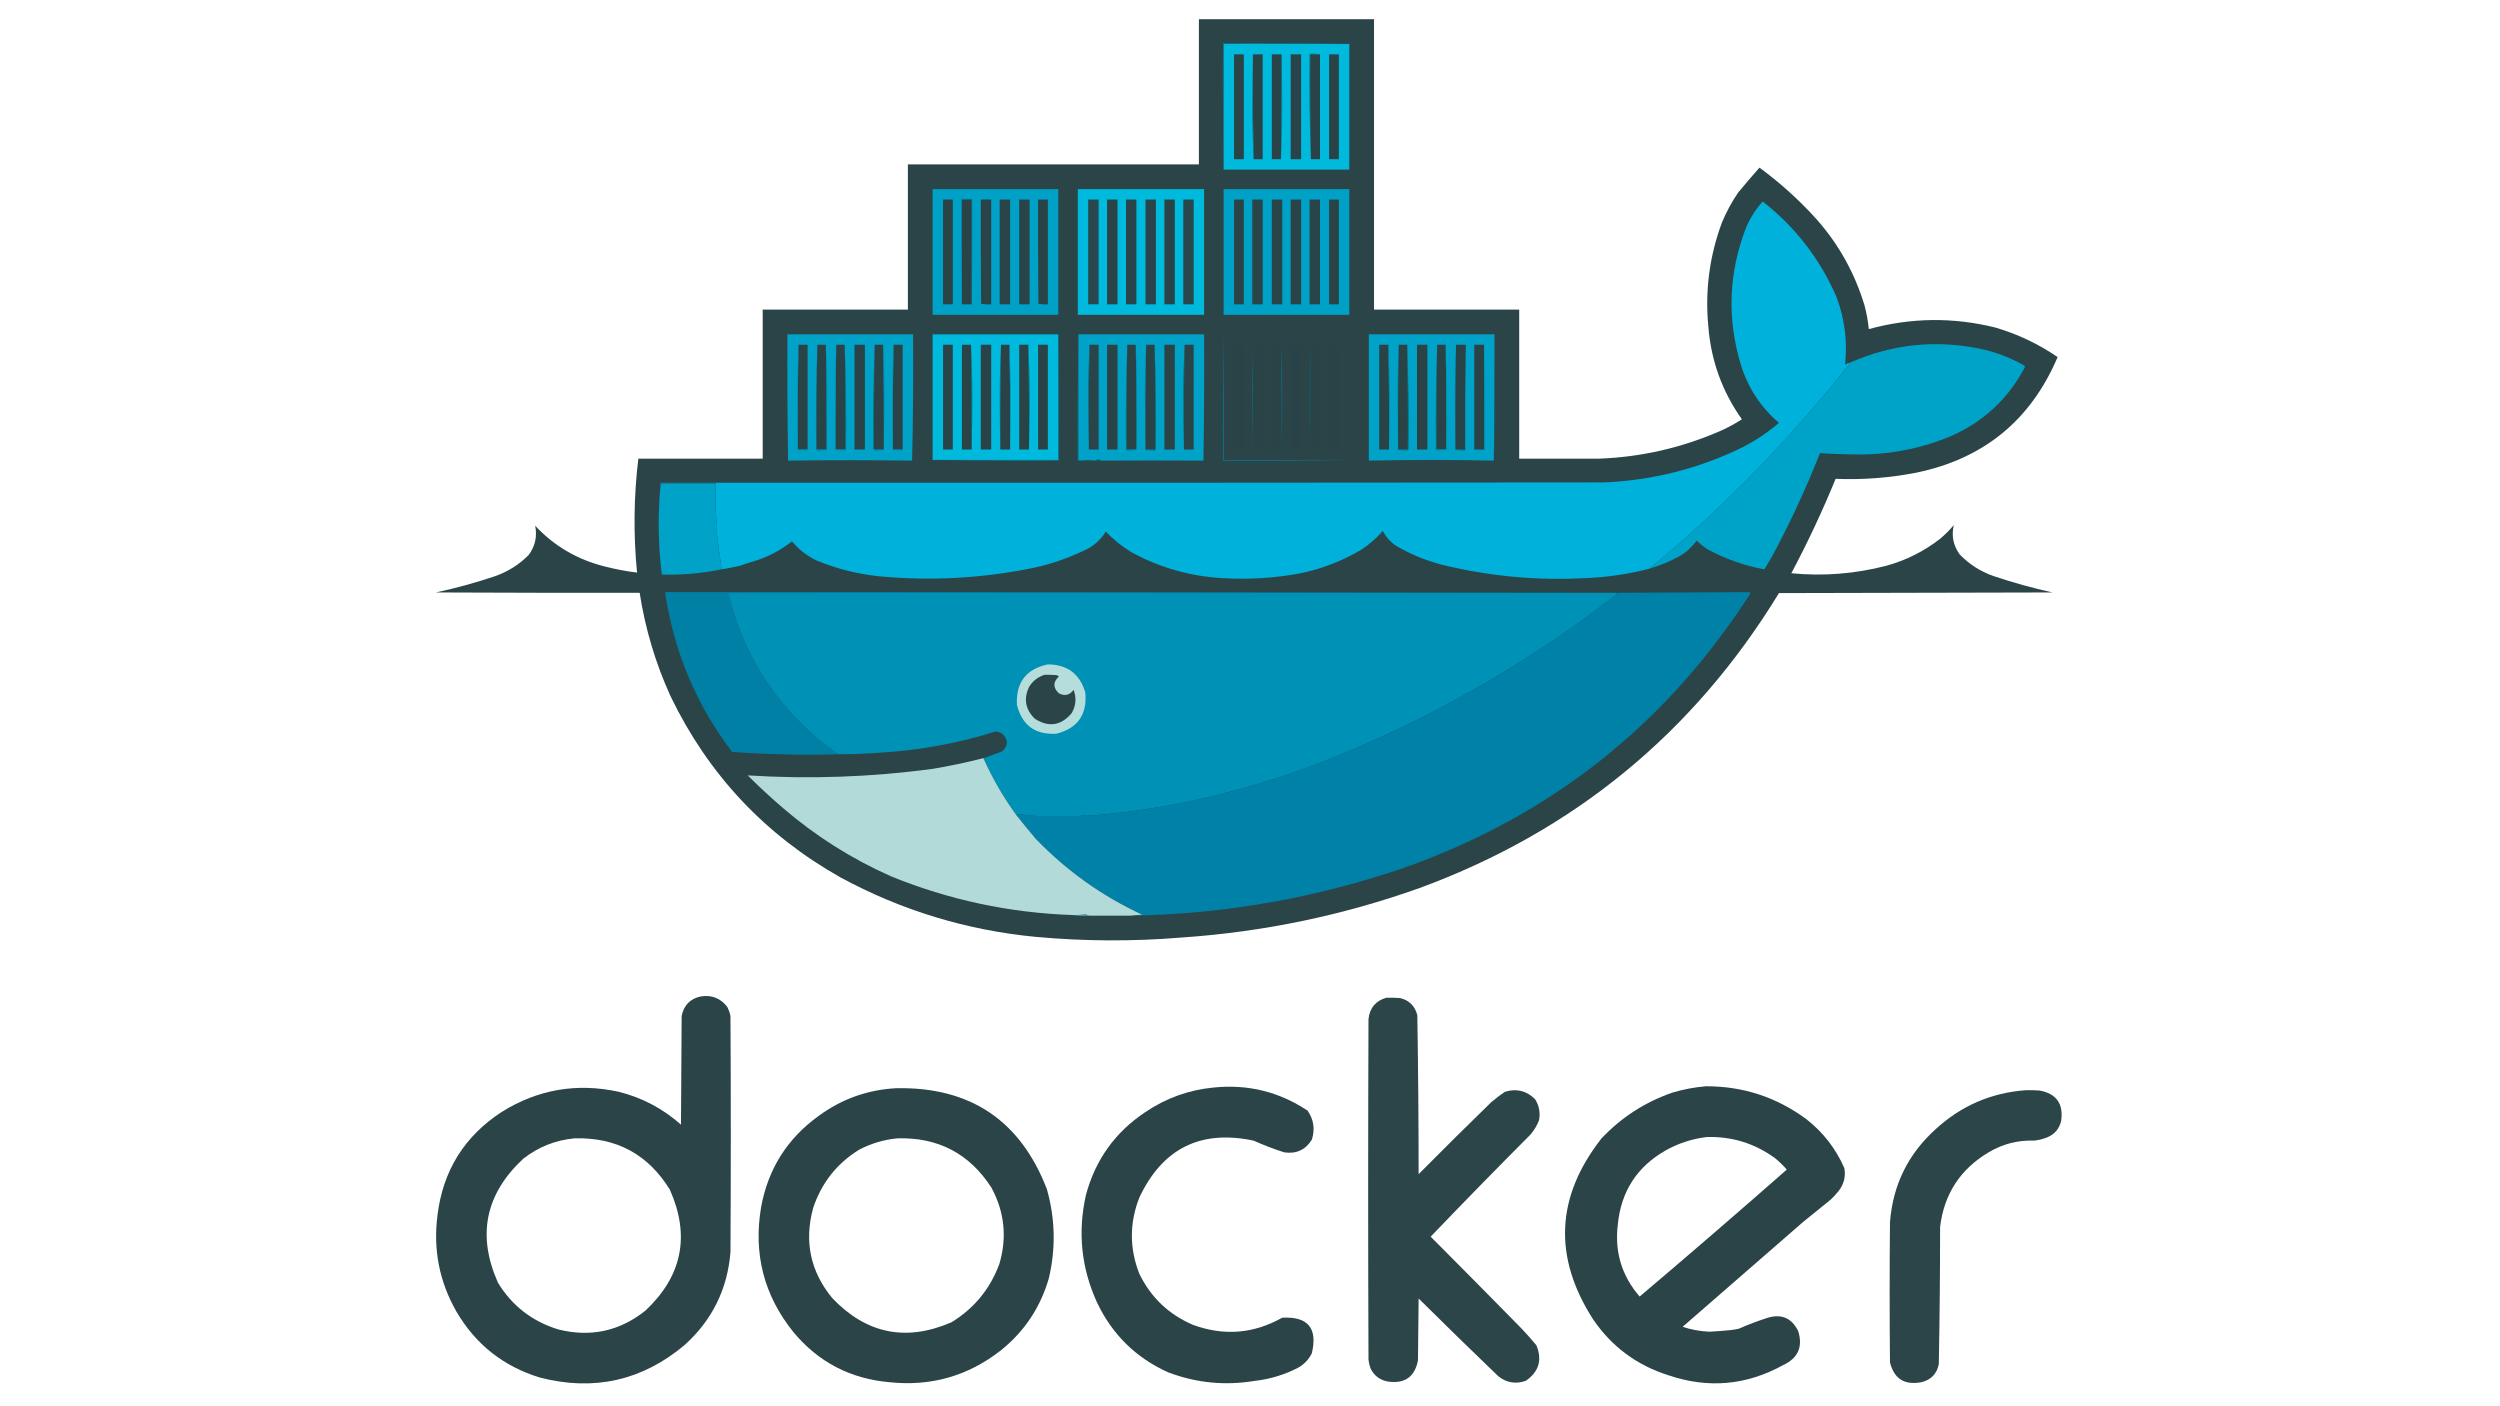 <?xml version="1.0" encoding="UTF-8"?>
<!DOCTYPE svg PUBLIC "-//W3C//DTD SVG 1.1//EN" "http://www.w3.org/Graphics/SVG/1.1/DTD/svg11.dtd">
<svg xmlns="http://www.w3.org/2000/svg" version="1.1" width="3840px" height="2160px" style="shape-rendering:geometricPrecision; text-rendering:geometricPrecision; image-rendering:optimizeQuality; fill-rule:evenodd; clip-rule:evenodd" xmlns:xlink="http://www.w3.org/1999/xlink">
<g><path style="opacity:0.992" fill="#294347" d="M 1841.5,29.5 C 1931.17,29.5 2020.83,29.5 2110.5,29.5C 2110.5,178.167 2110.5,326.833 2110.5,475.5C 2184.83,475.5 2259.17,475.5 2333.5,475.5C 2333.5,551.833 2333.5,628.167 2333.5,704.5C 2374.54,704.488 2415.37,704.488 2456,704.5C 2521.61,702.057 2584.44,687.557 2644.5,661C 2655.31,656.095 2665.65,650.428 2675.5,644C 2645.3,601.414 2628.13,553.914 2624,501.5C 2618.76,446.534 2625.76,393.201 2645,341.5C 2651.79,325.239 2660.13,309.906 2670,295.5C 2680.65,282.686 2691.48,270.02 2702.5,257.5C 2734.26,280.746 2763.42,307.079 2790,336.5C 2824.33,375.234 2848.99,419.567 2864,469.5C 2867.13,481.339 2869.3,493.339 2870.5,505.5C 2934.96,487.838 2999.62,487.004 3064.5,503C 3099.04,513.107 3131.04,528.274 3160.5,548.5C 3119.23,645.489 3046.9,704.656 2943.5,726C 2902.42,734.015 2861.09,737.182 2819.5,735.5C 2799.23,785.043 2776.56,833.377 2751.5,880.5C 2800.59,885.303 2849.26,881.47 2897.5,869C 2927.61,860.611 2954.95,846.944 2979.5,828C 2987.33,821.5 2994.5,814.333 3001,806.5C 2997.23,822.877 3000.23,837.877 3010,851.5C 3024.77,866.81 3042.27,877.977 3062.5,885C 3092.08,894.894 3122.08,903.228 3152.5,910C 3012.5,910.333 2872.5,910.667 2732.5,911C 2601.26,1125.87 2417.26,1276.87 2180.5,1364C 2062.36,1406.1 1940.69,1431.43 1815.5,1440C 1740.4,1446.24 1665.4,1445.9 1590.5,1439C 1484.57,1428.8 1384.9,1398.46 1291.5,1348C 1175.18,1282.52 1088.01,1189.69 1030,1069.5C 1006.88,1018.71 991.05,965.705 982.5,910.5C 878.166,910.667 773.833,910.5 669.5,910C 700.308,903.381 730.641,895.048 760.5,885C 780.217,878.066 797.384,867.233 812,852.5C 822.031,839.042 825.364,824.042 822,807.5C 851.204,838.699 886.704,859.532 928.5,870C 944.97,874.261 961.637,877.427 978.5,879.5C 972.776,821.115 973.443,762.782 980.5,704.5C 1044.17,704.5 1107.83,704.5 1171.5,704.5C 1171.5,628.167 1171.5,551.833 1171.5,475.5C 1245.83,475.5 1320.17,475.5 1394.5,475.5C 1394.5,401.167 1394.5,326.833 1394.5,252.5C 1543.5,252.5 1692.5,252.5 1841.5,252.5C 1841.5,178.167 1841.5,103.833 1841.5,29.5 Z"/></g>
<g><path style="opacity:1" fill="#00bade" d="M 2072.5,67.5 C 2072.5,131.833 2072.5,196.167 2072.5,260.5C 2008.17,260.5 1943.83,260.5 1879.5,260.5C 1879.5,196.167 1879.5,131.833 1879.5,67.5C 1943.83,67.5 2008.17,67.5 2072.5,67.5 Z"/></g>
<g><path style="opacity:1" fill="#294347" d="M 1895.5,83.5 C 1900.5,83.5 1905.5,83.5 1910.5,83.5C 1910.5,137.167 1910.5,190.833 1910.5,244.5C 1905.5,244.5 1900.5,244.5 1895.5,244.5C 1895.5,190.833 1895.5,137.167 1895.5,83.5 Z"/></g>
<g><path style="opacity:1" fill="#294347" d="M 1924.5,83.5 C 1929.5,83.5 1934.5,83.5 1939.5,83.5C 1939.5,137.167 1939.5,190.833 1939.5,244.5C 1934.83,244.5 1930.17,244.5 1925.5,244.5C 1924.5,190.905 1924.17,137.238 1924.5,83.5 Z"/></g>
<g><path style="opacity:1" fill="#294347" d="M 1968.5,83.5 C 1968.83,137.238 1968.5,190.905 1967.5,244.5C 1962.83,244.5 1958.17,244.5 1953.5,244.5C 1953.5,190.833 1953.5,137.167 1953.5,83.5C 1958.5,83.5 1963.5,83.5 1968.5,83.5 Z"/></g>
<g><path style="opacity:1" fill="#294348" d="M 1982.5,83.5 C 1987.83,83.5 1993.17,83.5 1998.5,83.5C 1998.5,137.167 1998.5,190.833 1998.5,244.5C 1993.17,244.5 1987.83,244.5 1982.5,244.5C 1982.5,190.833 1982.5,137.167 1982.5,83.5 Z"/></g>
<g><path style="opacity:1" fill="#016b7c" d="M 2027.5,83.5 C 2022.5,83.5 2017.5,83.5 2012.5,83.5C 2012.17,137.238 2012.5,190.905 2013.5,244.5C 2011.5,190.844 2010.84,136.844 2011.5,82.5C 2017.03,82.179 2022.36,82.512 2027.5,83.5 Z"/></g>
<g><path style="opacity:1" fill="#294347" d="M 2027.5,83.5 C 2027.5,137.167 2027.5,190.833 2027.5,244.5C 2022.83,244.5 2018.17,244.5 2013.5,244.5C 2012.5,190.905 2012.17,137.238 2012.5,83.5C 2017.5,83.5 2022.5,83.5 2027.5,83.5 Z"/></g>
<g><path style="opacity:1" fill="#294347" d="M 2041.5,83.5 C 2046.5,83.5 2051.5,83.5 2056.5,83.5C 2056.5,137.167 2056.5,190.833 2056.5,244.5C 2051.5,244.5 2046.5,244.5 2041.5,244.5C 2041.5,190.833 2041.5,137.167 2041.5,83.5 Z"/></g>
<g><path style="opacity:1" fill="#01758f" d="M 1924.5,83.5 C 1924.17,137.238 1924.5,190.905 1925.5,244.5C 1924.17,218.008 1923.5,191.175 1923.5,164C 1923.5,136.998 1923.83,110.165 1924.5,83.5 Z"/></g>
<g><path style="opacity:1" fill="#01758f" d="M 1968.5,83.5 C 1969.17,110.165 1969.5,136.998 1969.5,164C 1969.5,191.175 1968.83,218.008 1967.5,244.5C 1968.5,190.905 1968.83,137.238 1968.5,83.5 Z"/></g>
<g><path style="opacity:1" fill="#0082a5" d="M 2072.5,67.5 C 2008.17,67.5 1943.83,67.5 1879.5,67.5C 1879.5,131.833 1879.5,196.167 1879.5,260.5C 1878.5,196.002 1878.17,131.335 1878.5,66.5C 1943.34,66.168 2008,66.501 2072.5,67.5 Z"/></g>
<g><path style="opacity:1" fill="#00a1c6" d="M 1432.5,290.5 C 1496.83,290.5 1561.17,290.5 1625.5,290.5C 1625.5,354.833 1625.5,419.167 1625.5,483.5C 1561.17,483.5 1496.83,483.5 1432.5,483.5C 1432.5,419.167 1432.5,354.833 1432.5,290.5 Z"/></g>
<g><path style="opacity:1" fill="#00bade" d="M 1655.5,290.5 C 1720.17,290.5 1784.83,290.5 1849.5,290.5C 1849.5,354.833 1849.5,419.167 1849.5,483.5C 1784.83,483.5 1720.17,483.5 1655.5,483.5C 1655.5,419.167 1655.5,354.833 1655.5,290.5 Z"/></g>
<g><path style="opacity:1" fill="#00a1c6" d="M 1879.5,290.5 C 1943.83,290.5 2008.17,290.5 2072.5,290.5C 2072.5,354.833 2072.5,419.167 2072.5,483.5C 2008.17,483.5 1943.83,483.5 1879.5,483.5C 1879.5,419.167 1879.5,354.833 1879.5,290.5 Z"/></g>
<g><path style="opacity:1" fill="#294347" d="M 1448.5,306.5 C 1453.5,306.5 1458.5,306.5 1463.5,306.5C 1463.5,360.167 1463.5,413.833 1463.5,467.5C 1458.5,467.5 1453.5,467.5 1448.5,467.5C 1448.5,413.833 1448.5,360.167 1448.5,306.5 Z"/></g>
<g><path style="opacity:1" fill="#294347" d="M 1506.5,306.5 C 1511.83,306.5 1517.17,306.5 1522.5,306.5C 1522.5,360.167 1522.5,413.833 1522.5,467.5C 1517.24,467.805 1512.07,467.471 1507,466.5C 1506.5,413.168 1506.33,359.834 1506.5,306.5 Z"/></g>
<g><path style="opacity:1" fill="#294549" d="M 1535.5,306.5 C 1540.83,306.5 1546.17,306.5 1551.5,306.5C 1551.5,360.167 1551.5,413.833 1551.5,467.5C 1546.17,467.5 1540.83,467.5 1535.5,467.5C 1535.5,413.833 1535.5,360.167 1535.5,306.5 Z"/></g>
<g><path style="opacity:1" fill="#294549" d="M 1565.5,306.5 C 1570.83,306.5 1576.17,306.5 1581.5,306.5C 1581.5,360.167 1581.5,413.833 1581.5,467.5C 1576.17,467.5 1570.83,467.5 1565.5,467.5C 1565.5,413.833 1565.5,360.167 1565.5,306.5 Z"/></g>
<g><path style="opacity:1" fill="#294347" d="M 1594.5,306.5 C 1599.5,306.5 1604.5,306.5 1609.5,306.5C 1609.5,360.167 1609.5,413.833 1609.5,467.5C 1604.57,467.803 1599.74,467.469 1595,466.5C 1594.5,413.168 1594.33,359.834 1594.5,306.5 Z"/></g>
<g><path style="opacity:1" fill="#29484d" d="M 1671.5,306.5 C 1676.83,306.5 1682.17,306.5 1687.5,306.5C 1687.5,360.167 1687.5,413.833 1687.5,467.5C 1682.17,467.5 1676.83,467.5 1671.5,467.5C 1671.5,413.833 1671.5,360.167 1671.5,306.5 Z"/></g>
<g><path style="opacity:1" fill="#294347" d="M 1700.5,306.5 C 1705.83,306.5 1711.17,306.5 1716.5,306.5C 1716.5,360.167 1716.5,413.833 1716.5,467.5C 1711.17,467.5 1705.83,467.5 1700.5,467.5C 1700.5,413.833 1700.5,360.167 1700.5,306.5 Z"/></g>
<g><path style="opacity:1" fill="#29454b" d="M 1729.5,306.5 C 1734.83,306.5 1740.17,306.5 1745.5,306.5C 1745.5,360.167 1745.5,413.833 1745.5,467.5C 1740.17,467.5 1734.83,467.5 1729.5,467.5C 1729.5,413.833 1729.5,360.167 1729.5,306.5 Z"/></g>
<g><path style="opacity:1" fill="#29454b" d="M 1759.5,306.5 C 1764.83,306.5 1770.17,306.5 1775.5,306.5C 1775.5,360.167 1775.5,413.833 1775.5,467.5C 1770.17,467.5 1764.83,467.5 1759.5,467.5C 1759.5,413.833 1759.5,360.167 1759.5,306.5 Z"/></g>
<g><path style="opacity:1" fill="#2a4346" d="M 1788.5,306.5 C 1793.83,306.5 1799.17,306.5 1804.5,306.5C 1804.5,360.167 1804.5,413.833 1804.5,467.5C 1799.17,467.5 1793.83,467.5 1788.5,467.5C 1788.5,413.833 1788.5,360.167 1788.5,306.5 Z"/></g>
<g><path style="opacity:1" fill="#29484d" d="M 1817.5,306.5 C 1822.83,306.5 1828.17,306.5 1833.5,306.5C 1833.5,360.167 1833.5,413.833 1833.5,467.5C 1828.17,467.5 1822.83,467.5 1817.5,467.5C 1817.5,413.833 1817.5,360.167 1817.5,306.5 Z"/></g>
<g><path style="opacity:1" fill="#2a4346" d="M 1895.5,306.5 C 1900.5,306.5 1905.5,306.5 1910.5,306.5C 1910.5,360.167 1910.5,413.833 1910.5,467.5C 1905.5,467.5 1900.5,467.5 1895.5,467.5C 1895.5,413.833 1895.5,360.167 1895.5,306.5 Z"/></g>
<g><path style="opacity:1" fill="#294549" d="M 1923.5,306.5 C 1928.83,306.5 1934.17,306.5 1939.5,306.5C 1939.5,360.167 1939.5,413.833 1939.5,467.5C 1934.17,467.5 1928.83,467.5 1923.5,467.5C 1923.5,413.833 1923.5,360.167 1923.5,306.5 Z"/></g>
<g><path style="opacity:1" fill="#294549" d="M 1953.5,306.5 C 1958.83,306.5 1964.17,306.5 1969.5,306.5C 1969.5,360.167 1969.5,413.833 1969.5,467.5C 1964.17,467.5 1958.83,467.5 1953.5,467.5C 1953.5,413.833 1953.5,360.167 1953.5,306.5 Z"/></g>
<g><path style="opacity:1" fill="#294347" d="M 1982.5,306.5 C 1987.83,306.5 1993.17,306.5 1998.5,306.5C 1998.5,360.167 1998.5,413.833 1998.5,467.5C 1993.17,467.5 1987.83,467.5 1982.5,467.5C 1982.5,413.833 1982.5,360.167 1982.5,306.5 Z"/></g>
<g><path style="opacity:1" fill="#294549" d="M 2011.5,306.5 C 2016.83,306.5 2022.17,306.5 2027.5,306.5C 2027.5,360.167 2027.5,413.833 2027.5,467.5C 2022.17,467.5 2016.83,467.5 2011.5,467.5C 2011.5,413.833 2011.5,360.167 2011.5,306.5 Z"/></g>
<g><path style="opacity:1" fill="#2a4346" d="M 2041.5,306.5 C 2046.5,306.5 2051.5,306.5 2056.5,306.5C 2056.5,360.167 2056.5,413.833 2056.5,467.5C 2051.5,467.5 2046.5,467.5 2041.5,467.5C 2041.5,413.833 2041.5,360.167 2041.5,306.5 Z"/></g>
<g><path style="opacity:1" fill="#00b2db" d="M 2840.5,557.5 C 2840.94,557.435 2841.27,557.601 2841.5,558C 2749.89,674.434 2647.23,779.6 2533.5,873.5C 2501.45,881.817 2468.79,886.65 2435.5,888C 2364.61,891.815 2294.61,885.815 2225.5,870C 2197.02,863.741 2170.36,853.408 2145.5,839C 2136.21,833.044 2129.04,825.211 2124,815.5C 2114.4,826.432 2103.57,835.932 2091.5,844C 2061.64,861.801 2029.64,874.135 1995.5,881C 1956.47,888.061 1917.14,890.394 1877.5,888C 1827.63,885.147 1780.97,871.814 1737.5,848C 1723.2,839.207 1710.2,828.707 1698.5,816.5C 1691.56,827.813 1682.23,836.646 1670.5,843C 1644.36,856.046 1617.03,865.712 1588.5,872C 1509.17,888.435 1429.17,892.769 1348.5,885C 1315.9,881.456 1284.56,873.456 1254.5,861C 1239.66,854 1227,844.166 1216.5,831.5C 1200.8,843.851 1183.47,853.351 1164.5,860C 1155.09,862.802 1145.76,865.802 1136.5,869C 1127.21,871.159 1117.88,872.992 1108.5,874.5C 1105.5,854.061 1102.83,833.895 1100.5,814C 1100.83,813 1101.17,812 1101.5,811C 1098.99,788.025 1098.32,765.191 1099.5,742.5C 1099.5,742.167 1099.5,741.833 1099.5,741.5C 1554.17,741.667 2008.83,741.5 2463.5,741C 2538.4,737.86 2609.4,719.86 2676.5,687C 2696.67,676.656 2715.33,664.156 2732.5,649.5C 2704.53,625.599 2685.03,595.933 2674,560.5C 2652.46,489.25 2655.12,418.916 2682,349.5C 2688.3,334.712 2696.8,321.379 2707.5,309.5C 2757.89,349.019 2795.72,398.019 2821,456.5C 2833.54,490.176 2837.88,524.843 2834,560.5C 2835.87,558.781 2838.04,557.781 2840.5,557.5 Z"/></g>
<g><path style="opacity:1" fill="#0183a1" d="M 1492.5,467.5 C 1492.5,413.833 1492.5,360.167 1492.5,306.5C 1487.5,306.5 1482.5,306.5 1477.5,306.5C 1477.5,360.167 1477.5,413.833 1477.5,467.5C 1476.5,413.669 1476.17,359.669 1476.5,305.5C 1482.17,305.5 1487.83,305.5 1493.5,305.5C 1493.83,359.669 1493.5,413.669 1492.5,467.5 Z"/></g>
<g><path style="opacity:1" fill="#2a4346" d="M 1492.5,467.5 C 1487.5,467.5 1482.5,467.5 1477.5,467.5C 1477.5,413.833 1477.5,360.167 1477.5,306.5C 1482.5,306.5 1487.5,306.5 1492.5,306.5C 1492.5,360.167 1492.5,413.833 1492.5,467.5 Z"/></g>
<g><path style="opacity:1" fill="#00a2c7" d="M 1209.5,513.5 C 1273.83,513.5 1338.17,513.5 1402.5,513.5C 1403,578.309 1402.5,642.976 1401,707.5C 1336.42,706.71 1272.92,706.71 1210.5,707.5C 1209.5,642.837 1209.17,578.17 1209.5,513.5 Z"/></g>
<g><path style="opacity:1" fill="#00bade" d="M 1625.5,513.5 C 1625.5,577.833 1625.5,642.167 1625.5,706.5C 1561.17,706.5 1496.83,706.5 1432.5,706.5C 1432.5,642.167 1432.5,577.833 1432.5,513.5C 1496.83,513.5 1561.17,513.5 1625.5,513.5 Z"/></g>
<g><path style="opacity:1" fill="#0081a7" d="M 1656.5,513.5 C 1656.5,577.833 1656.5,642.167 1656.5,706.5C 1657.79,706.263 1658.79,706.596 1659.5,707.5C 1658.17,707.5 1656.83,707.5 1655.5,707.5C 1655.17,642.665 1655.5,577.998 1656.5,513.5 Z"/></g>
<g><path style="opacity:1" fill="#00a2c7" d="M 1656.5,513.5 C 1720.83,513.5 1785.17,513.5 1849.5,513.5C 1849.83,578.17 1849.5,642.837 1848.5,707.5C 1796.04,707.254 1744.04,707.254 1692.5,707.5C 1690.44,706.784 1688.28,706.117 1686,705.5C 1684.7,706.085 1683.53,706.751 1682.5,707.5C 1675.02,706.734 1667.35,706.734 1659.5,707.5C 1658.79,706.596 1657.79,706.263 1656.5,706.5C 1656.5,642.167 1656.5,577.833 1656.5,513.5 Z"/></g>
<g><path style="opacity:1" fill="#00bade" d="M 1879.5,513.5 C 1943.83,513.5 2008.17,513.5 2072.5,513.5C 2072.5,577.833 2072.5,642.167 2072.5,706.5C 2072.5,642.167 2072.5,577.833 2072.5,513.5C 2008.17,513.5 1943.83,513.5 1879.5,513.5 Z"/></g>
<g><path style="opacity:1" fill="#00a2c7" d="M 2295.5,513.5 C 2295.83,578.238 2295.5,642.905 2294.5,707.5C 2230.98,706.2 2166.98,706.2 2102.5,707.5C 2102.5,642.833 2102.5,578.167 2102.5,513.5C 2166.83,513.5 2231.17,513.5 2295.5,513.5 Z"/></g>
<g><path style="opacity:1" fill="#016978" d="M 2295.5,513.5 C 2296.17,545.665 2296.5,577.998 2296.5,610.5C 2296.5,643.174 2295.83,675.507 2294.5,707.5C 2295.5,642.905 2295.83,578.238 2295.5,513.5 Z"/></g>
<g><path style="opacity:1" fill="#294347" d="M 1226.5,529.5 C 1231.17,529.5 1235.83,529.5 1240.5,529.5C 1240.5,583.167 1240.5,636.833 1240.5,690.5C 1235.5,690.5 1230.5,690.5 1225.5,690.5C 1225.17,636.762 1225.5,583.095 1226.5,529.5 Z"/></g>
<g><path style="opacity:1" fill="#016978" d="M 1255.5,529.5 C 1254.5,583.095 1254.17,636.762 1254.5,690.5C 1254.17,690.5 1253.83,690.5 1253.5,690.5C 1252.84,636.49 1253.5,582.823 1255.5,529.5 Z"/></g>
<g><path style="opacity:1" fill="#294347" d="M 1255.5,529.5 C 1259.83,529.5 1264.17,529.5 1268.5,529.5C 1269.5,583.095 1269.83,636.762 1269.5,690.5C 1264.5,690.5 1259.5,690.5 1254.5,690.5C 1254.17,636.762 1254.5,583.095 1255.5,529.5 Z"/></g>
<g><path style="opacity:1" fill="#0082a8" d="M 1268.5,529.5 C 1269.83,556.158 1270.5,583.158 1270.5,610.5C 1270.17,637.5 1269.83,664.5 1269.5,691.5C 1264.92,691.635 1260.42,691.968 1256,692.5C 1255.01,691.934 1254.17,691.267 1253.5,690.5C 1253.83,690.5 1254.17,690.5 1254.5,690.5C 1259.5,690.5 1264.5,690.5 1269.5,690.5C 1269.83,636.762 1269.5,583.095 1268.5,529.5 Z"/></g>
<g><path style="opacity:1" fill="#294347" d="M 1284.5,529.5 C 1288.83,529.5 1293.17,529.5 1297.5,529.5C 1298.5,583.095 1298.83,636.762 1298.5,690.5C 1293.5,690.5 1288.5,690.5 1283.5,690.5C 1283.17,636.762 1283.5,583.095 1284.5,529.5 Z"/></g>
<g><path style="opacity:1" fill="#016978" d="M 1297.5,529.5 C 1299.5,582.823 1300.16,636.49 1299.5,690.5C 1299.17,690.5 1298.83,690.5 1298.5,690.5C 1298.83,636.762 1298.5,583.095 1297.5,529.5 Z"/></g>
<g><path style="opacity:1" fill="#294448" d="M 1312.5,529.5 C 1317.83,529.5 1323.17,529.5 1328.5,529.5C 1328.5,583.167 1328.5,636.833 1328.5,690.5C 1323.17,690.5 1317.83,690.5 1312.5,690.5C 1312.5,636.833 1312.5,583.167 1312.5,529.5 Z"/></g>
<g><path style="opacity:1" fill="#016978" d="M 1343.5,529.5 C 1342.5,583.095 1342.17,636.762 1342.5,690.5C 1342.17,690.5 1341.83,690.5 1341.5,690.5C 1340.84,636.49 1341.5,582.823 1343.5,529.5 Z"/></g>
<g><path style="opacity:1" fill="#294347" d="M 1343.5,529.5 C 1347.83,529.5 1352.17,529.5 1356.5,529.5C 1357.5,583.095 1357.83,636.762 1357.5,690.5C 1352.5,690.5 1347.5,690.5 1342.5,690.5C 1342.17,636.762 1342.5,583.095 1343.5,529.5 Z"/></g>
<g><path style="opacity:1" fill="#0082a8" d="M 1356.5,529.5 C 1357.83,556.158 1358.5,583.158 1358.5,610.5C 1358.17,637.5 1357.83,664.5 1357.5,691.5C 1352.92,691.635 1348.42,691.968 1344,692.5C 1343.01,691.934 1342.17,691.267 1341.5,690.5C 1341.83,690.5 1342.17,690.5 1342.5,690.5C 1347.5,690.5 1352.5,690.5 1357.5,690.5C 1357.83,636.762 1357.5,583.095 1356.5,529.5 Z"/></g>
<g><path style="opacity:1" fill="#294347" d="M 1372.5,529.5 C 1377.17,529.5 1381.83,529.5 1386.5,529.5C 1386.5,583.167 1386.5,636.833 1386.5,690.5C 1381.5,690.5 1376.5,690.5 1371.5,690.5C 1371.17,636.762 1371.5,583.095 1372.5,529.5 Z"/></g>
<g><path style="opacity:1" fill="#294348" d="M 1448.5,529.5 C 1453.5,529.5 1458.5,529.5 1463.5,529.5C 1463.5,583.167 1463.5,636.833 1463.5,690.5C 1458.5,690.5 1453.5,690.5 1448.5,690.5C 1448.5,636.833 1448.5,583.167 1448.5,529.5 Z"/></g>
<g><path style="opacity:1" fill="#294347" d="M 1491.5,529.5 C 1492.5,583.095 1492.83,636.762 1492.5,690.5C 1487.5,690.5 1482.5,690.5 1477.5,690.5C 1477.5,636.833 1477.5,583.167 1477.5,529.5C 1482.17,529.5 1486.83,529.5 1491.5,529.5 Z"/></g>
<g><path style="opacity:1" fill="#294348" d="M 1506.5,529.5 C 1511.83,529.5 1517.17,529.5 1522.5,529.5C 1522.5,583.167 1522.5,636.833 1522.5,690.5C 1517.17,690.5 1511.83,690.5 1506.5,690.5C 1506.5,636.833 1506.5,583.167 1506.5,529.5 Z"/></g>
<g><path style="opacity:1" fill="#01758f" d="M 1537.5,529.5 C 1536.5,583.095 1536.17,636.762 1536.5,690.5C 1535.83,663.835 1535.5,637.002 1535.5,610C 1535.5,582.825 1536.17,555.992 1537.5,529.5 Z"/></g>
<g><path style="opacity:1" fill="#294347" d="M 1537.5,529.5 C 1541.83,529.5 1546.17,529.5 1550.5,529.5C 1551.5,583.095 1551.83,636.762 1551.5,690.5C 1546.5,690.5 1541.5,690.5 1536.5,690.5C 1536.17,636.762 1536.5,583.095 1537.5,529.5 Z"/></g>
<g><path style="opacity:1" fill="#0091b6" d="M 1550.5,529.5 C 1551.83,555.992 1552.5,582.825 1552.5,610C 1552.5,637.002 1552.17,663.835 1551.5,690.5C 1551.83,636.762 1551.5,583.095 1550.5,529.5 Z"/></g>
<g><path style="opacity:1" fill="#294347" d="M 1579.5,529.5 C 1580.5,583.095 1580.83,636.762 1580.5,690.5C 1575.5,690.5 1570.5,690.5 1565.5,690.5C 1565.5,636.833 1565.5,583.167 1565.5,529.5C 1570.17,529.5 1574.83,529.5 1579.5,529.5 Z"/></g>
<g><path style="opacity:1" fill="#294348" d="M 1594.5,529.5 C 1599.5,529.5 1604.5,529.5 1609.5,529.5C 1609.5,583.167 1609.5,636.833 1609.5,690.5C 1604.5,690.5 1599.5,690.5 1594.5,690.5C 1594.5,636.833 1594.5,583.167 1594.5,529.5 Z"/></g>
<g><path style="opacity:1" fill="#016978" d="M 1673.5,529.5 C 1672.5,583.095 1672.17,636.762 1672.5,690.5C 1671.83,663.835 1671.5,637.002 1671.5,610C 1671.5,582.825 1672.17,555.992 1673.5,529.5 Z"/></g>
<g><path style="opacity:1" fill="#29454a" d="M 1673.5,529.5 C 1678.17,529.5 1682.83,529.5 1687.5,529.5C 1687.5,583.167 1687.5,636.833 1687.5,690.5C 1682.5,690.5 1677.5,690.5 1672.5,690.5C 1672.17,636.762 1672.5,583.095 1673.5,529.5 Z"/></g>
<g><path style="opacity:1" fill="#294347" d="M 1700.5,529.5 C 1705.83,529.5 1711.17,529.5 1716.5,529.5C 1716.5,583.167 1716.5,636.833 1716.5,690.5C 1711.17,690.5 1705.83,690.5 1700.5,690.5C 1700.5,636.833 1700.5,583.167 1700.5,529.5 Z"/></g>
<g><path style="opacity:1" fill="#016978" d="M 1731.5,529.5 C 1730.5,583.095 1730.17,636.762 1730.5,690.5C 1730.17,690.5 1729.83,690.5 1729.5,690.5C 1728.84,636.49 1729.5,582.823 1731.5,529.5 Z"/></g>
<g><path style="opacity:1" fill="#294347" d="M 1731.5,529.5 C 1735.83,529.5 1740.17,529.5 1744.5,529.5C 1745.5,583.095 1745.83,636.762 1745.5,690.5C 1740.5,690.5 1735.5,690.5 1730.5,690.5C 1730.17,636.762 1730.5,583.095 1731.5,529.5 Z"/></g>
<g><path style="opacity:1" fill="#0082a8" d="M 1744.5,529.5 C 1745.83,556.158 1746.5,583.158 1746.5,610.5C 1746.17,637.5 1745.83,664.5 1745.5,691.5C 1740.92,691.635 1736.42,691.968 1732,692.5C 1731.01,691.934 1730.17,691.267 1729.5,690.5C 1729.83,690.5 1730.17,690.5 1730.5,690.5C 1735.5,690.5 1740.5,690.5 1745.5,690.5C 1745.83,636.762 1745.5,583.095 1744.5,529.5 Z"/></g>
<g><path style="opacity:1" fill="#0082a8" d="M 1760.5,529.5 C 1759.5,583.095 1759.17,636.762 1759.5,690.5C 1764.5,690.5 1769.5,690.5 1774.5,690.5C 1774.83,690.5 1775.17,690.5 1775.5,690.5C 1774.83,691.267 1773.99,691.934 1773,692.5C 1768.58,691.968 1764.08,691.635 1759.5,691.5C 1759.17,664.5 1758.83,637.5 1758.5,610.5C 1758.5,583.158 1759.17,556.158 1760.5,529.5 Z"/></g>
<g><path style="opacity:1" fill="#294347" d="M 1760.5,529.5 C 1764.83,529.5 1769.17,529.5 1773.5,529.5C 1774.5,583.095 1774.83,636.762 1774.5,690.5C 1769.5,690.5 1764.5,690.5 1759.5,690.5C 1759.17,636.762 1759.5,583.095 1760.5,529.5 Z"/></g>
<g><path style="opacity:1" fill="#016978" d="M 1773.5,529.5 C 1775.5,582.823 1776.16,636.49 1775.5,690.5C 1775.17,690.5 1774.83,690.5 1774.5,690.5C 1774.83,636.762 1774.5,583.095 1773.5,529.5 Z"/></g>
<g><path style="opacity:1" fill="#294347" d="M 1788.5,529.5 C 1793.83,529.5 1799.17,529.5 1804.5,529.5C 1804.5,583.167 1804.5,636.833 1804.5,690.5C 1799.17,690.5 1793.83,690.5 1788.5,690.5C 1788.5,636.833 1788.5,583.167 1788.5,529.5 Z"/></g>
<g><path style="opacity:1" fill="#016978" d="M 1819.5,529.5 C 1818.5,583.095 1818.17,636.762 1818.5,690.5C 1817.83,663.835 1817.5,637.002 1817.5,610C 1817.5,582.825 1818.17,555.992 1819.5,529.5 Z"/></g>
<g><path style="opacity:1" fill="#29454a" d="M 1819.5,529.5 C 1824.17,529.5 1828.83,529.5 1833.5,529.5C 1833.5,583.167 1833.5,636.833 1833.5,690.5C 1828.5,690.5 1823.5,690.5 1818.5,690.5C 1818.17,636.762 1818.5,583.095 1819.5,529.5 Z"/></g>
<g><path style="opacity:1" fill="#294347" d="M 1895.5,529.5 C 1900.5,529.5 1905.5,529.5 1910.5,529.5C 1910.5,583.167 1910.5,636.833 1910.5,690.5C 1905.5,690.5 1900.5,690.5 1895.5,690.5C 1895.5,636.833 1895.5,583.167 1895.5,529.5 Z"/></g>
<g><path style="opacity:1" fill="#01758f" d="M 1925.5,529.5 C 1924.5,583.095 1924.17,636.762 1924.5,690.5C 1923.83,663.835 1923.5,637.002 1923.5,610C 1923.5,582.825 1924.17,555.992 1925.5,529.5 Z"/></g>
<g><path style="opacity:1" fill="#294347" d="M 1925.5,529.5 C 1930.17,529.5 1934.83,529.5 1939.5,529.5C 1939.5,583.167 1939.5,636.833 1939.5,690.5C 1934.5,690.5 1929.5,690.5 1924.5,690.5C 1924.17,636.762 1924.5,583.095 1925.5,529.5 Z"/></g>
<g><path style="opacity:1" fill="#294347" d="M 1967.5,529.5 C 1968.5,583.095 1968.83,636.762 1968.5,690.5C 1963.5,690.5 1958.5,690.5 1953.5,690.5C 1953.5,636.833 1953.5,583.167 1953.5,529.5C 1958.17,529.5 1962.83,529.5 1967.5,529.5 Z"/></g>
<g><path style="opacity:1" fill="#01758f" d="M 1967.5,529.5 C 1968.83,555.992 1969.5,582.825 1969.5,610C 1969.5,637.002 1969.17,663.835 1968.5,690.5C 1968.83,636.762 1968.5,583.095 1967.5,529.5 Z"/></g>
<g><path style="opacity:1" fill="#294348" d="M 1982.5,529.5 C 1987.83,529.5 1993.17,529.5 1998.5,529.5C 1998.5,583.167 1998.5,636.833 1998.5,690.5C 1993.17,690.5 1987.83,690.5 1982.5,690.5C 1982.5,636.833 1982.5,583.167 1982.5,529.5 Z"/></g>
<g><path style="opacity:1" fill="#294347" d="M 2013.5,529.5 C 2018.17,529.5 2022.83,529.5 2027.5,529.5C 2027.5,583.167 2027.5,636.833 2027.5,690.5C 2022.5,690.5 2017.5,690.5 2012.5,690.5C 2012.17,636.762 2012.5,583.095 2013.5,529.5 Z"/></g>
<g><path style="opacity:1" fill="#294347" d="M 2041.5,529.5 C 2046.5,529.5 2051.5,529.5 2056.5,529.5C 2056.5,583.167 2056.5,636.833 2056.5,690.5C 2051.5,690.5 2046.5,690.5 2041.5,690.5C 2041.5,636.833 2041.5,583.167 2041.5,529.5 Z"/></g>
<g><path style="opacity:1" fill="#294347" d="M 2132.5,529.5 C 2133.5,583.095 2133.83,636.762 2133.5,690.5C 2128.5,690.5 2123.5,690.5 2118.5,690.5C 2118.5,636.833 2118.5,583.167 2118.5,529.5C 2123.17,529.5 2127.83,529.5 2132.5,529.5 Z"/></g>
<g><path style="opacity:1" fill="#0081a7" d="M 2132.5,529.5 C 2133.83,555.992 2134.5,582.825 2134.5,610C 2134.5,637.002 2134.17,663.835 2133.5,690.5C 2133.83,636.762 2133.5,583.095 2132.5,529.5 Z"/></g>
<g><path style="opacity:1" fill="#0082a8" d="M 2148.5,529.5 C 2147.5,583.095 2147.17,636.762 2147.5,690.5C 2152.5,690.5 2157.5,690.5 2162.5,690.5C 2162.83,690.5 2163.17,690.5 2163.5,690.5C 2162.83,691.267 2161.99,691.934 2161,692.5C 2156.58,691.968 2152.08,691.635 2147.5,691.5C 2147.17,664.5 2146.83,637.5 2146.5,610.5C 2146.5,583.158 2147.17,556.158 2148.5,529.5 Z"/></g>
<g><path style="opacity:1" fill="#294347" d="M 2148.5,529.5 C 2152.83,529.5 2157.17,529.5 2161.5,529.5C 2162.5,583.095 2162.83,636.762 2162.5,690.5C 2157.5,690.5 2152.5,690.5 2147.5,690.5C 2147.17,636.762 2147.5,583.095 2148.5,529.5 Z"/></g>
<g><path style="opacity:1" fill="#016978" d="M 2161.5,529.5 C 2163.5,582.823 2164.16,636.49 2163.5,690.5C 2163.17,690.5 2162.83,690.5 2162.5,690.5C 2162.83,636.762 2162.5,583.095 2161.5,529.5 Z"/></g>
<g><path style="opacity:1" fill="#294347" d="M 2176.5,529.5 C 2181.83,529.5 2187.17,529.5 2192.5,529.5C 2192.5,583.167 2192.5,636.833 2192.5,690.5C 2187.17,690.5 2181.83,690.5 2176.5,690.5C 2176.5,636.833 2176.5,583.167 2176.5,529.5 Z"/></g>
<g><path style="opacity:1" fill="#016978" d="M 2207.5,529.5 C 2206.5,583.095 2206.17,636.762 2206.5,690.5C 2206.17,690.5 2205.83,690.5 2205.5,690.5C 2204.84,636.49 2205.5,582.823 2207.5,529.5 Z"/></g>
<g><path style="opacity:1" fill="#294347" d="M 2207.5,529.5 C 2211.83,529.5 2216.17,529.5 2220.5,529.5C 2221.5,583.095 2221.83,636.762 2221.5,690.5C 2216.5,690.5 2211.5,690.5 2206.5,690.5C 2206.17,636.762 2206.5,583.095 2207.5,529.5 Z"/></g>
<g><path style="opacity:1" fill="#0082a7" d="M 2236.5,529.5 C 2235.5,583.095 2235.17,636.762 2235.5,690.5C 2240.5,690.5 2245.5,690.5 2250.5,690.5C 2250.5,689.167 2250.5,687.833 2250.5,686.5C 2251.95,688.838 2251.45,690.838 2249,692.5C 2244.58,691.968 2240.08,691.635 2235.5,691.5C 2235.17,664.5 2234.83,637.5 2234.5,610.5C 2234.5,583.158 2235.17,556.158 2236.5,529.5 Z"/></g>
<g><path style="opacity:1" fill="#294449" d="M 2236.5,529.5 C 2241.5,529.5 2246.5,529.5 2251.5,529.5C 2250.63,581.894 2250.29,634.227 2250.5,686.5C 2250.5,687.833 2250.5,689.167 2250.5,690.5C 2245.5,690.5 2240.5,690.5 2235.5,690.5C 2235.17,636.762 2235.5,583.095 2236.5,529.5 Z"/></g>
<g><path style="opacity:1" fill="#294347" d="M 2279.5,529.5 C 2279.5,583.167 2279.5,636.833 2279.5,690.5C 2274.5,690.5 2269.5,690.5 2264.5,690.5C 2264.5,636.833 2264.5,583.167 2264.5,529.5C 2269.5,529.5 2274.5,529.5 2279.5,529.5 Z"/></g>
<g><path style="opacity:1" fill="#00a3c8" d="M 2533.5,873.5 C 2647.23,779.6 2749.89,674.434 2841.5,558C 2841.27,557.601 2840.94,557.435 2840.5,557.5C 2907.05,527.866 2976.05,521.033 3047.5,537C 3068.94,542.113 3089.27,550.113 3108.5,561C 3109.36,561.689 3110.02,562.522 3110.5,563.5C 3084.91,612.253 3046.91,647.753 2996.5,670C 2955.63,687.04 2912.96,696.373 2868.5,698C 2844.09,698.306 2819.76,697.64 2795.5,696C 2774.14,750.229 2749.64,803.062 2722,854.5C 2718,861.167 2714,867.833 2710,874.5C 2678.8,868.767 2649.3,858.267 2621.5,843C 2616.06,839.193 2610.89,835.027 2606,830.5C 2599.09,840.042 2590.59,847.875 2580.5,854C 2565.46,862.19 2549.8,868.69 2533.5,873.5 Z"/></g>
<g><path style="opacity:1" fill="#016978" d="M 1491.5,529.5 C 1492.83,555.992 1493.5,582.825 1493.5,610C 1493.5,637.002 1493.17,663.835 1492.5,690.5C 1492.83,636.762 1492.5,583.095 1491.5,529.5 Z"/></g>
<g><path style="opacity:1" fill="#016978" d="M 1579.5,529.5 C 1580.83,555.992 1581.5,582.825 1581.5,610C 1581.5,637.002 1581.17,663.835 1580.5,690.5C 1580.83,636.762 1580.5,583.095 1579.5,529.5 Z"/></g>
<g><path style="opacity:1" fill="#016978" d="M 2013.5,529.5 C 2012.5,583.095 2012.17,636.762 2012.5,690.5C 2011.83,663.835 2011.5,637.002 2011.5,610C 2011.5,582.825 2012.17,555.992 2013.5,529.5 Z"/></g>
<g><path style="opacity:1" fill="#0090b5" d="M 2220.5,529.5 C 2222.5,583.156 2223.16,637.156 2222.5,691.5C 2217.05,691.602 2211.88,691.935 2207,692.5C 2206.28,691.956 2205.78,691.289 2205.5,690.5C 2205.83,690.5 2206.17,690.5 2206.5,690.5C 2211.5,690.5 2216.5,690.5 2221.5,690.5C 2221.83,636.762 2221.5,583.095 2220.5,529.5 Z"/></g>
<g><path style="opacity:1" fill="#0082a7" d="M 2279.5,529.5 C 2280.5,583.331 2280.83,637.331 2280.5,691.5C 2274.97,691.821 2269.64,691.488 2264.5,690.5C 2269.5,690.5 2274.5,690.5 2279.5,690.5C 2279.5,636.833 2279.5,583.167 2279.5,529.5 Z"/></g>
<g><path style="opacity:1" fill="#008fb4" d="M 1226.5,529.5 C 1225.5,583.095 1225.17,636.762 1225.5,690.5C 1230.5,690.5 1235.5,690.5 1240.5,690.5C 1240.22,691.289 1239.72,691.956 1239,692.5C 1234.58,691.968 1230.08,691.635 1225.5,691.5C 1225.17,664.5 1224.83,637.5 1224.5,610.5C 1224.5,583.158 1225.17,556.158 1226.5,529.5 Z"/></g>
<g><path style="opacity:1" fill="#008eb3" d="M 1284.5,529.5 C 1283.5,583.095 1283.17,636.762 1283.5,690.5C 1288.5,690.5 1293.5,690.5 1298.5,690.5C 1298.83,690.5 1299.17,690.5 1299.5,690.5C 1298.83,691.267 1297.99,691.934 1297,692.5C 1292.58,691.968 1288.08,691.635 1283.5,691.5C 1283.17,664.5 1282.83,637.5 1282.5,610.5C 1282.5,583.158 1283.17,556.158 1284.5,529.5 Z"/></g>
<g><path style="opacity:1" fill="#008eb4" d="M 1372.5,529.5 C 1371.5,583.095 1371.17,636.762 1371.5,690.5C 1376.5,690.5 1381.5,690.5 1386.5,690.5C 1386.22,691.289 1385.72,691.956 1385,692.5C 1380.58,691.968 1376.08,691.635 1371.5,691.5C 1371.17,664.5 1370.83,637.5 1370.5,610.5C 1370.5,583.158 1371.17,556.158 1372.5,529.5 Z"/></g>
<g><path style="opacity:1" fill="#0081a7" d="M 1625.5,513.5 C 1626.5,577.998 1626.83,642.665 1626.5,707.5C 1561.66,707.832 1497,707.499 1432.5,706.5C 1496.83,706.5 1561.17,706.5 1625.5,706.5C 1625.5,642.167 1625.5,577.833 1625.5,513.5 Z"/></g>
<g><path style="opacity:1" fill="#017084" d="M 1692.5,707.5 C 1689.17,707.5 1685.83,707.5 1682.5,707.5C 1683.53,706.751 1684.7,706.085 1686,705.5C 1688.28,706.117 1690.44,706.784 1692.5,707.5 Z"/></g>
<g><path style="opacity:1" fill="#0080a5" d="M 1879.5,513.5 C 1879.5,577.833 1879.5,642.167 1879.5,706.5C 1943.83,706.5 2008.17,706.5 2072.5,706.5C 2008,707.499 1943.34,707.832 1878.5,707.5C 1878.17,642.665 1878.5,577.998 1879.5,513.5 Z"/></g>
<g><path style="opacity:1" fill="#0085ab" d="M 1099.5,741.5 C 1099.5,741.833 1099.5,742.167 1099.5,742.5C 1071.5,742.5 1043.5,742.5 1015.5,742.5C 1015.74,743.791 1015.4,744.791 1014.5,745.5C 1014.5,744.167 1014.5,742.833 1014.5,741.5C 1042.83,741.5 1071.17,741.5 1099.5,741.5 Z"/></g>
<g><path style="opacity:1" fill="#00a2c8" d="M 1099.5,742.5 C 1098.32,765.191 1098.99,788.025 1101.5,811C 1101.17,812 1100.83,813 1100.5,814C 1102.83,833.895 1105.5,854.061 1108.5,874.5C 1078.29,880.742 1047.62,883.409 1016.5,882.5C 1010.93,836.876 1010.26,791.21 1014.5,745.5C 1015.4,744.791 1015.74,743.791 1015.5,742.5C 1043.5,742.5 1071.5,742.5 1099.5,742.5 Z"/></g>
<g><path style="opacity:1" fill="#0080a5" d="M 2487.5,910.5 C 2485.5,910.5 2483.5,910.5 2481.5,910.5C 2027.17,910.333 1572.83,910.5 1118.5,911C 1143.99,1014.14 1199.99,1096.48 1286.5,1158C 1288.13,1158.49 1289.8,1158.66 1291.5,1158.5C 1236.22,1160.09 1180.55,1158.93 1124.5,1155C 1069.15,1082.11 1034.82,1000.28 1021.5,909.5C 1503.44,909.227 1992.1,909.561 2487.5,910.5 Z"/></g>
<g><path style="opacity:1" fill="#0091b6" d="M 2481.5,910.5 C 2482.26,911.268 2483.26,911.768 2484.5,912C 2355.89,1012.01 2215.89,1093.68 2064.5,1157C 1935.88,1210.22 1807.05,1242.05 1678,1252.5C 1675.82,1252.57 1673.82,1252.24 1672,1251.5C 1667,1252.17 1662,1252.83 1657,1253.5C 1635.39,1253.49 1613.73,1253.49 1592,1253.5C 1581.52,1252.23 1571.52,1251.23 1562,1250.5C 1561.54,1251.09 1561.37,1251.76 1561.5,1252.5C 1541.44,1225.07 1524.44,1195.73 1510.5,1164.5C 1520.17,1161.33 1529.84,1157.83 1539.5,1154C 1548.83,1145 1548.83,1136 1539.5,1127C 1536.41,1125.14 1533.07,1123.97 1529.5,1123.5C 1472.19,1141.55 1413.53,1152.38 1353.5,1156C 1332.86,1157.62 1312.2,1158.45 1291.5,1158.5C 1289.8,1158.66 1288.13,1158.49 1286.5,1158C 1199.99,1096.48 1143.99,1014.14 1118.5,911C 1572.83,910.5 2027.17,910.333 2481.5,910.5 Z"/></g>
<g><path style="opacity:1" fill="#0081a7" d="M 1736.5,1406.5 C 1742.32,1405.67 1748.32,1405.17 1754.5,1405C 1692.84,1376.4 1638.34,1337.57 1591,1288.5C 1580.92,1276.65 1571.09,1264.65 1561.5,1252.5C 1561.37,1251.76 1561.54,1251.09 1562,1250.5C 1571.52,1251.23 1581.52,1252.23 1592,1253.5C 1613.73,1253.49 1635.39,1253.49 1657,1253.5C 1662,1252.83 1667,1252.17 1672,1251.5C 1673.82,1252.24 1675.82,1252.57 1678,1252.5C 1807.05,1242.05 1935.88,1210.22 2064.5,1157C 2215.89,1093.68 2355.89,1012.01 2484.5,912C 2483.26,911.768 2482.26,911.268 2481.5,910.5C 2483.5,910.5 2485.5,910.5 2487.5,910.5C 2554.15,910.209 2620.81,909.875 2687.5,909.5C 2688.58,910.365 2688.75,911.365 2688,912.5C 2559.05,1113.06 2381.89,1253.23 2156.5,1333C 2020.41,1379.63 1880.41,1404.13 1736.5,1406.5 Z"/></g>
<g><path style="opacity:1" fill="#b5dddb" d="M 1609.5,1020.5 C 1639.36,1020.67 1658.52,1035 1667,1063.5C 1670.25,1097.54 1655.42,1118.71 1622.5,1127C 1589.94,1128.82 1569.77,1113.99 1562,1082.5C 1560.28,1048.23 1576.12,1027.56 1609.5,1020.5 Z"/></g>
<g><path style="opacity:1" fill="#2b4448" d="M 1604.5,1036.5 C 1610.51,1036.33 1616.51,1036.5 1622.5,1037C 1624.04,1037.29 1625.38,1037.96 1626.5,1039C 1617.24,1047.62 1617.24,1056.29 1626.5,1065C 1635.68,1069.59 1643.18,1067.76 1649,1059.5C 1653.72,1071.88 1652.72,1083.88 1646,1095.5C 1629.7,1114.76 1610.86,1117.59 1589.5,1104C 1574.75,1089.52 1571.92,1073.02 1581,1054.5C 1586.71,1045.61 1594.55,1039.61 1604.5,1036.5 Z"/></g>
<g><path style="opacity:1" fill="#b2dad9" d="M 1510.5,1164.5 C 1524.44,1195.73 1541.44,1225.07 1561.5,1252.5C 1571.09,1264.65 1580.92,1276.65 1591,1288.5C 1638.34,1337.57 1692.84,1376.4 1754.5,1405C 1748.32,1405.17 1742.32,1405.67 1736.5,1406.5C 1715.17,1406.5 1693.83,1406.5 1672.5,1406.5C 1671.12,1405.77 1669.62,1405.1 1668,1404.5C 1661.47,1405.34 1654.63,1405.68 1647.5,1405.5C 1550.73,1402.18 1457.73,1382.35 1368.5,1346C 1307.96,1319.08 1252.63,1284.08 1202.5,1241C 1183.85,1225.01 1165.85,1208.35 1148.5,1191C 1243.49,1196.99 1338.16,1193.65 1432.5,1181C 1458.74,1176.59 1484.74,1171.09 1510.5,1164.5 Z"/></g>
<g><path style="opacity:1" fill="#65adbb" d="M 1672.5,1406.5 C 1663.98,1406.83 1655.65,1406.49 1647.5,1405.5C 1654.63,1405.68 1661.47,1405.34 1668,1404.5C 1669.62,1405.1 1671.12,1405.77 1672.5,1406.5 Z"/></g>
<g><path style="opacity:0.991" fill="#2a4346" d="M 1076.5,1530.5 C 1093.3,1527.92 1106.8,1533.26 1117,1546.5C 1119.26,1550.95 1120.93,1555.62 1122,1560.5C 1122.67,1681.5 1122.67,1802.5 1122,1923.5C 1117.27,1980.46 1093.77,2027.96 1051.5,2066C 986.438,2120.62 912.438,2137.29 829.5,2116C 773.4,2098.89 730.567,2065.06 701,2014.5C 674.803,1968.51 665.136,1919.18 672,1866.5C 680.368,1798.23 713.201,1745.39 770.5,1708C 826.106,1673.29 886.106,1662.95 950.5,1677C 986.594,1686.13 1018.43,1702.96 1046,1727.5C 1046.33,1671.83 1046.67,1616.17 1047,1560.5C 1050.36,1543.97 1060.19,1533.97 1076.5,1530.5 Z M 882.5,1748.5 C 946.673,1746.67 995.506,1773 1029,1827.5C 1060.33,1898.2 1047.83,1960.04 991.5,2013C 951.801,2044.74 907.134,2054.41 857.5,2042C 817.583,2029.73 786.75,2005.9 765,1970.5C 732.476,1897.79 745.309,1834.29 803.5,1780C 826.76,1761.7 853.093,1751.2 882.5,1748.5 Z"/></g>
<g><path style="opacity:0.987" fill="#2a4346" d="M 2129.5,1532.5 C 2136.51,1532.33 2143.51,1532.5 2150.5,1533C 2164.64,1536.47 2173.47,1545.31 2177,1559.5C 2178.32,1640.8 2178.98,1722.14 2179,1803.5C 2215.86,1766.31 2253.03,1729.47 2290.5,1693C 2297.22,1687.28 2304.22,1681.95 2311.5,1677C 2329.34,1671.5 2344.84,1675.33 2358,1688.5C 2364.11,1698.32 2366.11,1708.98 2364,1720.5C 2360.93,1728.57 2356.59,1735.91 2351,1742.5C 2299.29,1794.38 2248.12,1846.71 2197.5,1899.5C 2243.85,1946.01 2290.01,1992.68 2336,2039.5C 2344.37,2048.2 2352.37,2057.2 2360,2066.5C 2369.11,2089.11 2363.61,2107.28 2343.5,2121C 2328.09,2126.29 2314.09,2123.96 2301.5,2114C 2260.36,2074.53 2219.53,2034.7 2179,1994.5C 2178.67,2026.17 2178.33,2057.83 2178,2089.5C 2173.07,2115.06 2157.57,2125.89 2131.5,2122C 2119.15,2119.64 2110.32,2112.81 2105,2101.5C 2103.53,2097.28 2102.53,2092.94 2102,2088.5C 2101.33,1914.17 2101.33,1739.83 2102,1565.5C 2103.84,1548.17 2113.01,1537.17 2129.5,1532.5 Z"/></g>
<g><path style="opacity:0.99" fill="#2a4346" d="M 2620.5,1668.5 C 2677.51,1668.45 2728.84,1685.28 2774.5,1719C 2800.43,1739.26 2819.93,1764.42 2833,1794.5C 2835.16,1807.53 2832.16,1819.2 2824,1829.5C 2820.2,1834.3 2816.03,1838.8 2811.5,1843C 2797.5,1854.33 2783.5,1865.67 2769.5,1877C 2707.83,1930.67 2646.17,1984.33 2584.5,2038C 2598.01,2042.45 2611.84,2044.95 2626,2045.5C 2636.36,2044.92 2647.19,2044.09 2658.5,2043C 2662.53,2042.52 2666.53,2041.85 2670.5,2041C 2685.19,2034.55 2700.19,2028.88 2715.5,2024C 2736.68,2017.82 2752.18,2024.66 2762,2044.5C 2769.58,2068.84 2761.75,2086.34 2738.5,2097C 2682.31,2127.9 2623.81,2133.07 2563,2112.5C 2514.26,2097.16 2475.59,2068.49 2447,2026.5C 2385.47,1930.68 2389.81,1838.02 2460,1748.5C 2490.63,1716.09 2527.13,1692.59 2569.5,1678C 2586.32,1673.09 2603.32,1669.92 2620.5,1668.5 Z M 2621.5,1746.5 C 2660.27,1745.37 2695.27,1756.2 2726.5,1779C 2732.98,1784.32 2738.98,1790.15 2744.5,1796.5C 2669.78,1862.22 2594.45,1927.22 2518.5,1991.5C 2490.96,1959.69 2479.79,1922.69 2485,1880.5C 2490.05,1829.87 2514.55,1792.04 2558.5,1767C 2578.27,1755.98 2599.27,1749.15 2621.5,1746.5 Z"/></g>
<g><path style="opacity:0.989" fill="#2a4346" d="M 1863.5,1670.5 C 1916.3,1664.95 1964.63,1676.78 2008.5,1706C 2017.92,1719.7 2020.09,1734.54 2015,1750.5C 2005.27,1766.21 1991.1,1772.71 1972.5,1770C 1956.51,1764.84 1940.84,1758.84 1925.5,1752C 1844.05,1734.81 1785.55,1763.98 1750,1839.5C 1734.74,1878.47 1734.74,1917.47 1750,1956.5C 1767.73,1992.9 1795.23,2019.06 1832.5,2035C 1879.9,2052.35 1925.56,2048.69 1969.5,2024C 2008.97,2021.81 2024.14,2039.97 2015,2078.5C 2010.22,2088.28 2003.05,2095.78 1993.5,2101C 1972.74,2111.69 1950.74,2118.36 1927.5,2121C 1881.95,2128.62 1837.62,2124.29 1794.5,2108C 1744.81,2085.64 1708.31,2049.81 1685,2000.5C 1660.8,1947.49 1655.13,1892.49 1668,1835.5C 1682.46,1781.39 1712.96,1738.89 1759.5,1708C 1791.07,1686.71 1825.74,1674.21 1863.5,1670.5 Z"/></g>
<g><path style="opacity:0.99" fill="#2a4346" d="M 1376.5,1671.5 C 1490.12,1669.2 1567.28,1720.86 1608,1826.5C 1620.86,1871.88 1621.86,1917.54 1611,1963.5C 1598.1,2008.16 1573.6,2045 1537.5,2074C 1487.06,2113.62 1429.73,2129.95 1365.5,2123C 1305.94,2117.64 1257.11,2092.14 1219,2046.5C 1173.61,1990.3 1156.95,1926.3 1169,1854.5C 1179.66,1795.65 1209.16,1748.82 1257.5,1714C 1292.97,1688.01 1332.64,1673.84 1376.5,1671.5 Z M 1378.5,1748.5 C 1441.14,1746.71 1489.31,1772.05 1523,1824.5C 1543.01,1861.81 1547.01,1900.81 1535,1941.5C 1520.75,1979.86 1496.25,2009.7 1461.5,2031C 1391.56,2061.28 1330.4,2048.78 1278,1993.5C 1244.69,1952.64 1235.03,1906.64 1249,1855.5C 1261.77,1817.08 1285.27,1787.25 1319.5,1766C 1338.14,1756.26 1357.8,1750.43 1378.5,1748.5 Z"/></g>
<g><path style="opacity:0.987" fill="#2a4346" d="M 3112.5,1674.5 C 3118.96,1674.44 3125.63,1674.6 3132.5,1675C 3158.42,1679.63 3169.59,1695.13 3166,1721.5C 3163.2,1733.64 3156.03,1742.14 3144.5,1747C 3138.06,1749.56 3131.39,1751.22 3124.5,1752C 3099.34,1751.12 3076.01,1757.12 3054.5,1770C 3010.96,1795.9 2986.12,1834.07 2980,1884.5C 2979.97,1954.86 2979.31,2025.19 2978,2095.5C 2974.91,2110.26 2966.08,2119.42 2951.5,2123C 2925.43,2128.07 2909.27,2117.9 2903,2092.5C 2902.33,2020.83 2902.33,1949.17 2903,1877.5C 2907.35,1820.64 2930.51,1773.14 2972.5,1735C 3012.04,1698.43 3058.7,1678.26 3112.5,1674.5 Z"/></g>
</svg>
